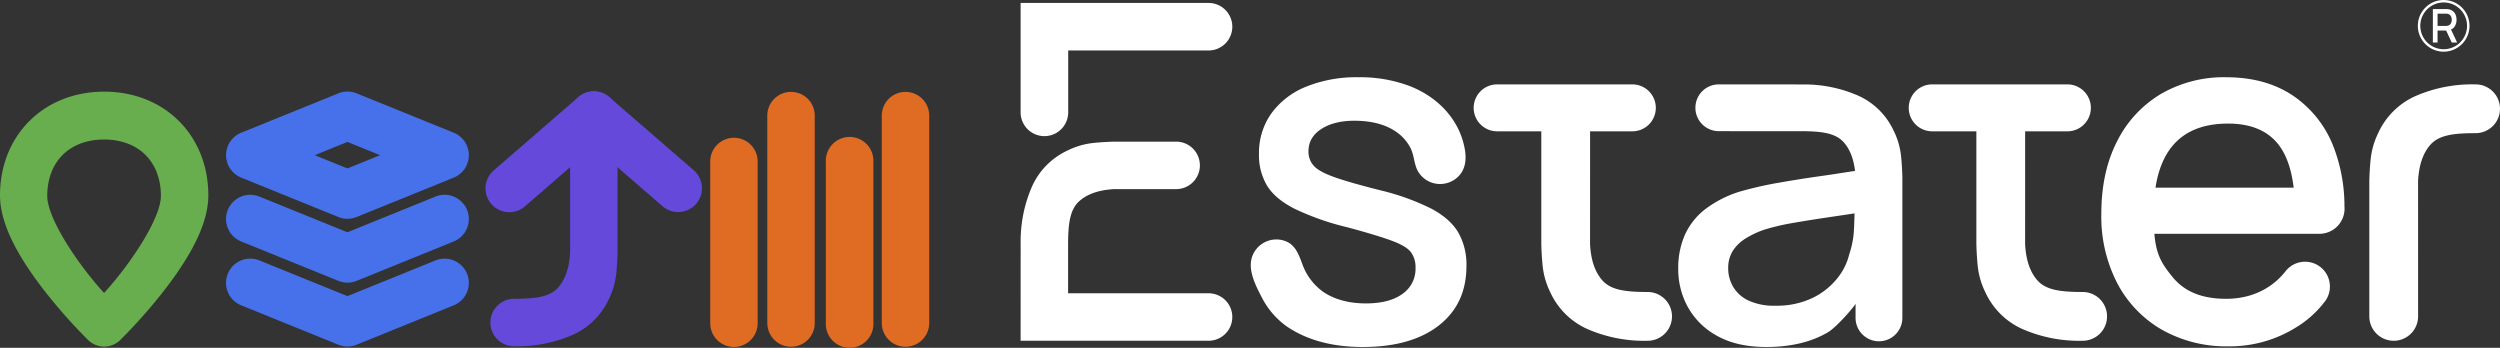 <svg id="Asset_102" data-name="Asset 102" xmlns="http://www.w3.org/2000/svg" width="820.022" height="114.072" viewBox="0 0 820.022 114.072">
  <rect x="0" y="0" width="820.022" height="114.072" fill="#333333" stroke="none"/>
  <path id="Path_1" data-name="Path 1" d="M810.021,8.475a8.475,8.475,0,1,0-8.475,8.475,8.475,8.475,0,0,0,8.475-8.475m-.81,0A7.665,7.665,0,1,1,801.546.811a7.665,7.665,0,0,1,7.665,7.664m-3.251,5.47-2.008-4.261a2.667,2.667,0,0,0,1.161-.938,3.907,3.907,0,0,0,.648-2.259,4.272,4.272,0,0,0-.295-1.615,2.943,2.943,0,0,0-.887-1.212,3.093,3.093,0,0,0-1.476-.624,3.279,3.279,0,0,0-.435-.05c-.153-.008-.28-.011-.383-.011H798v10.97h1.539V10.008h2.816l1.845,3.938Zm-2.3-5.938a1.5,1.5,0,0,1-.759.423,2.391,2.391,0,0,1-.343.053c-.12.01-.229.016-.327.016h-2.688V4.476h2.688c.1,0,.207.006.327.016a1.767,1.767,0,0,1,.343.061,1.492,1.492,0,0,1,.759.422,1.851,1.851,0,0,1,.412.709,2.644,2.644,0,0,1,0,1.607,1.837,1.837,0,0,1-.412.713" fill="#fff"/>
  <path id="Path_2" data-name="Path 2" d="M459.432,68.413a78.064,78.064,0,0,0-16.779-6.02q-9.865-2.486-14.914-4.273t-6.8-3.729a6.828,6.828,0,0,1-1.748-4.738q0-4.816,4.583-7.574t11.963-2.447q7.691.312,12.506,3.806a14.508,14.508,0,0,1,4.4,5.086c1.181,2.271,1.141,4.937,2.228,7.218a8.33,8.33,0,0,0,4.87,4.2,8.484,8.484,0,0,0,8.375-1.836c2.559-2.383,2.942-5.718,2.379-9.017-1.666-9.771-8.742-17.1-17.743-20.721a45.728,45.728,0,0,0-17.166-3.029,43.883,43.883,0,0,0-17.206,3.108A26,26,0,0,0,407,37.224a22.292,22.292,0,0,0-4.039,13.283,19.4,19.4,0,0,0,2.68,10.448q2.679,4.311,9.01,7.534a86.518,86.518,0,0,0,17.129,6.02q9.862,2.643,14.68,4.428t6.331,3.768a8.273,8.273,0,0,1,1.515,5.165,9.956,9.956,0,0,1-4.311,8.544q-4.311,3.108-11.924,3.108-8.388,0-14.021-3.768a19.194,19.194,0,0,1-6.93-9.283c-1.188-3.164-2.3-6.341-5.826-7.506a8.416,8.416,0,0,0-10.627,5.357c-1.385,4.2,1.123,9.218,3.05,12.906a26.585,26.585,0,0,0,8.332,9.83c6.485,4.411,14.732,6.757,24.935,6.757q15.923,0,24.974-7.069t9.049-19.5a21.276,21.276,0,0,0-2.68-10.992q-2.679-4.542-8.894-7.844M755.394,48.1a35.69,35.69,0,0,0-13.432-16.838q-8.98-5.922-21.754-5.922a41.053,41.053,0,0,0-21.445,5.5A37.585,37.585,0,0,0,684.4,46.4q-5.149,10.065-5.148,23.767a47.554,47.554,0,0,0,5.225,22.722,37.862,37.862,0,0,0,14.631,15.251,42.791,42.791,0,0,0,21.87,5.457,41,41,0,0,0,22.066-6.153,33.918,33.918,0,0,0,9.8-8.905,8.144,8.144,0,0,0-13.244-9.47c-4.814,6.04-11.765,8.944-19.389,8.944-7.691,0-13.575-2.185-17.652-7.217-3.372-4.16-5.326-7.107-5.91-14.105h54.219A8.26,8.26,0,0,0,759,67.677,54.156,54.156,0,0,0,755.4,48.1M697.02,61.552c.856-5.568,2.688-10.224,5.542-13.656q6.115-7.359,18.27-7.358,10.992,0,16.373,6.688c2.7,3.356,4.412,8.22,5.139,14.326ZM611.192,43.005a23.317,23.317,0,0,0-11.718-11.644A43.973,43.973,0,0,0,581.592,27.7c-.129-.008-27.813-.021-27.813-.021a7.672,7.672,0,1,0,0,15.344l26.76.007c6.7,0,11.421.534,14.174,3.585,2.035,2.255,3.28,5.41,3.755,9.442-2.793.415-7.544,1.178-9.751,1.486q-7.954,1.107-15.155,2.372a121.409,121.409,0,0,0-12.9,2.93,36.891,36.891,0,0,0-11.079,5.579,22.273,22.273,0,0,0-6.806,8.349,26.623,26.623,0,0,0-2.295,11.4,25.546,25.546,0,0,0,3.284,12.781,24.16,24.16,0,0,0,9.7,9.339q6.409,3.519,15.907,3.521,11.949,0,20.141-4.787c2.94-1.718,8.746-8.487,9.128-9.42v4.66a7.675,7.675,0,1,0,15.35,0V58.109q-.088-3.562-.412-6.771A24.367,24.367,0,0,0,611.2,43M598.135,74.792a29.2,29.2,0,0,1-1.544,8.547,20.043,20.043,0,0,1-4.036,8.072,23.42,23.42,0,0,1-8.152,6.371,27.164,27.164,0,0,1-12.108,2.493,19.845,19.845,0,0,1-8.7-1.662,11.567,11.567,0,0,1-5.065-4.471,11.826,11.826,0,0,1-1.662-6.134,10.376,10.376,0,0,1,1.543-5.777,13.357,13.357,0,0,1,4.2-4.036,29.843,29.843,0,0,1,6.054-2.849,73.408,73.408,0,0,1,9.219-2.176q5.184-.91,11.6-1.86c2.739-.406,5.7-.848,8.825-1.319-.033,1.4-.084,2.983-.159,4.8M530.427,95.774h0c-6.98,0-11.905-.557-14.774-3.737q-3.707-4.107-4.1-11.984l.009-36.98h13.645a7.7,7.7,0,1,0,0-15.394H480.863a7.7,7.7,0,0,0,0,15.394h14.7v36.98q.091,3.713.43,7.059a25.387,25.387,0,0,0,2.482,8.686,24.3,24.3,0,0,0,12.215,12.138,46.437,46.437,0,0,0,19.582,3.838h.156a8,8,0,0,0,0-16m142.7,0h0c-6.981,0-11.9-.557-14.775-3.737q-3.705-4.107-4.1-11.984l.009-36.98h13.644a7.7,7.7,0,1,0,0-15.394H623.567a7.7,7.7,0,0,0,0,15.394h14.7v36.98q.092,3.713.429,7.059a25.411,25.411,0,0,0,2.482,8.686,24.31,24.31,0,0,0,12.215,12.138,46.441,46.441,0,0,0,19.582,3.838h.156a8,8,0,1,0,0-16m128.89-68.095h-.156a46.425,46.425,0,0,0-19.582,3.839,24.3,24.3,0,0,0-12.215,12.137,25.41,25.41,0,0,0-2.482,8.686q-.341,3.343-.429,7.059v44.374a8,8,0,1,0,16,0l-.01-44.374q.4-7.869,4.1-11.984c2.87-3.18,7.794-3.737,14.775-3.737a8,8,0,1,0,0-16M394.208,8.76A7.79,7.79,0,0,0,386.422.967h-61.65v35.88a7.8,7.8,0,1,0,15.61,0V16.555h46.04a7.791,7.791,0,0,0,7.786-7.8M386.422,96.2H340.343V80.389c0-6.794.542-11.586,3.636-14.379q4-3.606,11.663-3.989v.01H375.7a7.786,7.786,0,1,0,0-15.571H355.642q-3.615.09-6.87.418a24.74,24.74,0,0,0-8.453,2.416,23.651,23.651,0,0,0-11.812,11.887,44.9,44.9,0,0,0-3.725,18.588l-.01,32h61.65a7.786,7.786,0,1,0,0-15.572" transform="translate(10)" fill="#fff"/>
  <path id="Path_3" data-name="Path 3" d="M52.773,64.276c0,7.241-9.7,22.007-18.638,31.822C25.193,86.283,15.5,71.517,15.5,64.276c0-11.245,7.316-18.51,18.637-18.51s18.638,7.265,18.638,18.51M68.336,64.1c0-19.724-14.37-34.039-34.168-34.039S0,44.378,0,64.1C0,72.622,4.881,83,14.924,95.811a174.707,174.707,0,0,0,14,15.741,7.521,7.521,0,0,0,10.495,0,174.539,174.539,0,0,0,14-15.741C63.455,83,68.336,72.622,68.336,64.1" fill="#68ad4e"/>
  <path id="Path_4" data-name="Path 4" d="M251.685,37.919v68.038a7.778,7.778,0,1,0,15.556,0V37.919a7.778,7.778,0,0,0-15.556,0" fill="#e06c24"/>
  <path id="Path_5" data-name="Path 5" d="M289.237,37.919v68.038a7.778,7.778,0,1,0,15.556,0V37.919a7.778,7.778,0,1,0-15.556,0" fill="#e06c24"/>
  <path id="Path_6" data-name="Path 6" d="M270.885,52.984v53.023a7.8,7.8,0,1,0,15.591,0V52.984a7.8,7.8,0,1,0-15.591,0" fill="#e06c24"/>
  <path id="Path_7" data-name="Path 7" d="M232.968,53.054v52.884a7.775,7.775,0,1,0,15.549,0V53.054a7.775,7.775,0,1,0-15.549,0" fill="#e06c24"/>
  <path id="Path_8" data-name="Path 8" d="M168.641,98h0c6.794,0,11.587-.542,14.38-3.638q3.6-4,3.989-11.666H187V37.743a7.786,7.786,0,1,1,15.572,0V82.7q-.089,3.614-.418,6.871a24.755,24.755,0,0,1-2.416,8.457A23.662,23.662,0,0,1,187.85,109.84a45.186,45.186,0,0,1-19.057,3.736h-.154a7.789,7.789,0,1,1,0-15.578" fill="#6449db"/>
  <path id="Path_9" data-name="Path 9" d="M222.434,69.553a7.782,7.782,0,0,1-5.11-1.906L194.776,48.111,172.227,67.647A7.806,7.806,0,1,1,162,55.852l27.662-23.966a7.809,7.809,0,0,1,10.226,0L227.55,55.852a7.8,7.8,0,0,1-5.116,13.7" fill="#6449db"/>
  <path id="Path_10" data-name="Path 10" d="M124.686,50.9l-10.721,4.346L103.246,50.9l10.719-4.346Zm29.1,0a7.947,7.947,0,0,0-4.96-7.364l-31.87-12.92a7.948,7.948,0,0,0-5.971,0L79.113,43.532a7.947,7.947,0,0,0,0,14.728L110.98,71.18a7.936,7.936,0,0,0,5.971,0L148.82,58.26a7.947,7.947,0,0,0,4.961-7.364" fill="#4771eb"/>
  <path id="Path_11" data-name="Path 11" d="M113.966,92.707a7.952,7.952,0,0,1-2.986-.582L79.113,79.205a7.946,7.946,0,1,1,5.97-14.728l28.883,11.71,28.883-11.71a7.946,7.946,0,0,1,5.971,14.728l-31.868,12.92a7.952,7.952,0,0,1-2.986.582" fill="#4771eb"/>
  <path id="Path_12" data-name="Path 12" d="M113.966,113.652a7.952,7.952,0,0,1-2.986-.582L79.113,100.15a7.946,7.946,0,1,1,5.97-14.728l28.883,11.71,28.883-11.71a7.946,7.946,0,0,1,5.971,14.728l-31.868,12.92a7.952,7.952,0,0,1-2.986.582" fill="#4771eb"/>
</svg>
